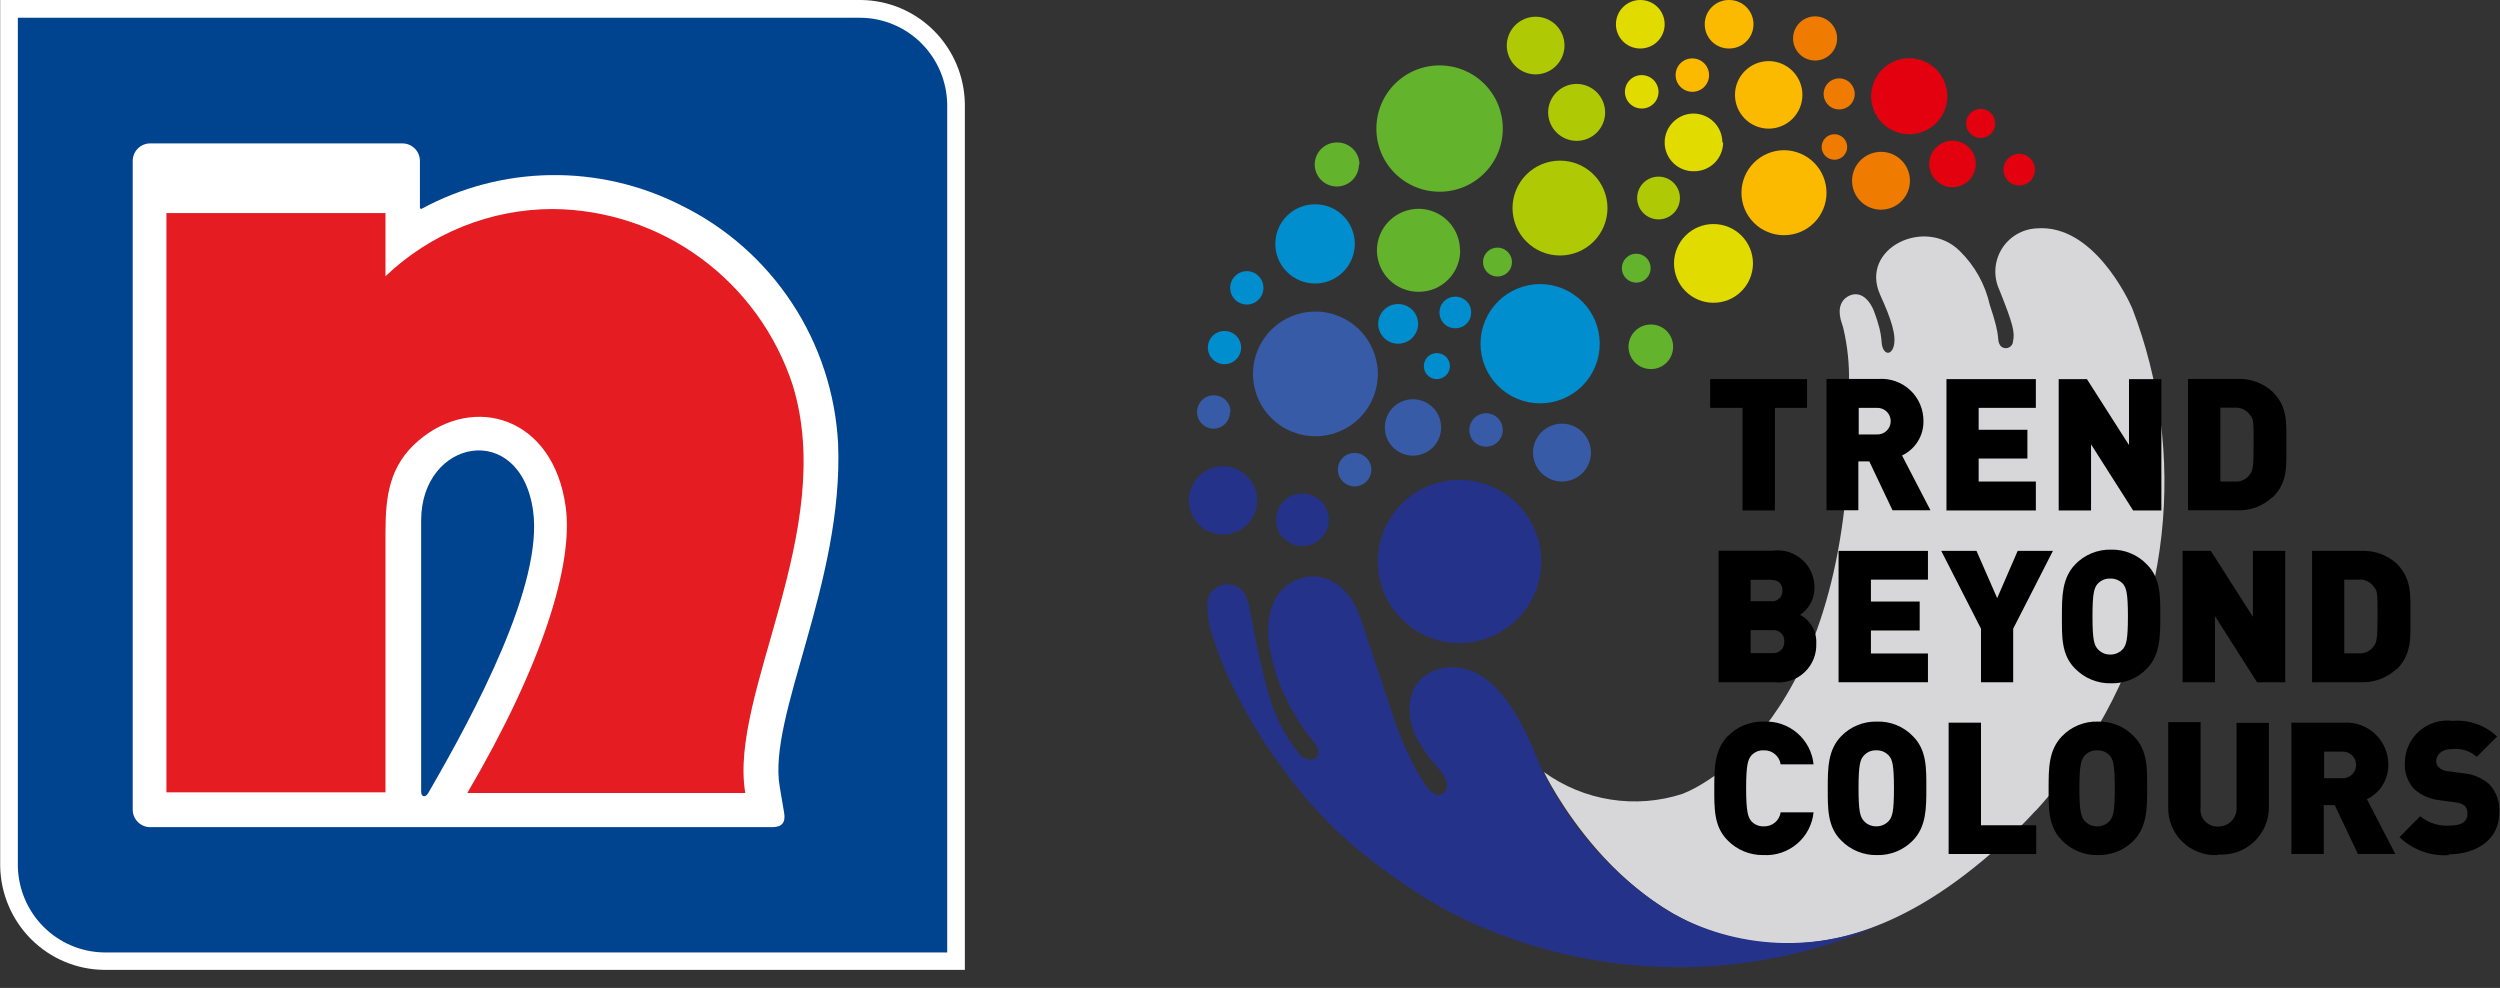 <svg xmlns="http://www.w3.org/2000/svg" width="124" height="49" viewBox="0 0 124 49" fill="none"><rect x="0" y="0" width="124" height="49" fill="#333333" stroke="none"/><g clip-path="url(#clip0_592_1263)"><path d="M42.706 0H0.009V42.956C0.031 44.319 0.581 45.619 1.541 46.581C2.501 47.542 3.796 48.089 5.151 48.105H47.857V5.149C47.834 3.786 47.285 2.486 46.324 1.524C45.364 0.562 44.069 0.016 42.715 0" fill="white"></path><path d="M42.698 0.881H0.885V42.964C0.907 44.096 1.365 45.175 2.163 45.972C2.961 46.77 4.035 47.225 5.159 47.241H46.981V5.158C46.959 4.026 46.501 2.947 45.703 2.15C44.905 1.352 43.831 0.897 42.706 0.881" fill="#00438E"></path><path d="M20.828 10.324V7.986C20.828 7.754 20.737 7.532 20.575 7.368C20.412 7.205 20.191 7.113 19.961 7.113H7.449C7.219 7.113 6.998 7.205 6.836 7.368C6.673 7.532 6.582 7.754 6.582 7.986V40.154C6.582 40.386 6.673 40.608 6.836 40.771C6.998 40.935 7.219 41.027 7.449 41.027H38.301C38.787 41.027 38.978 40.791 38.891 40.303L38.674 39.02C38.067 35.529 41.848 28.896 41.57 22.01C41.44 19.515 40.648 17.101 39.275 15.02C37.902 12.938 36 11.266 33.766 10.176C31.763 9.163 29.546 8.652 27.304 8.685C25.063 8.719 22.862 9.296 20.889 10.368L20.828 10.324ZM20.889 39.29V25.815C20.889 21.766 25.797 20.823 26.439 25.318C26.959 28.966 23.577 35.302 21.236 39.343C21.106 39.569 20.889 39.543 20.889 39.264" fill="white"></path><path d="M8.255 10.569H19.12V13.702C21.361 11.564 24.331 10.371 27.419 10.368C30.06 10.388 32.628 11.24 34.762 12.806C36.896 14.371 38.489 16.571 39.316 19.095C41.544 26.321 36.133 34.438 36.966 39.334H23.178C26.959 32.893 28.442 27.945 28.06 25.152C27.453 20.657 23.491 19.523 20.759 21.853C19.302 23.101 19.12 24.62 19.12 26.426V39.299H8.255V10.569Z" fill="#E51C21"></path></g><g clip-path="url(#clip1_592_1263)"><path d="M105.759 15.293C105.563 14.838 103.814 11.104 101.022 11.327C100.67 11.343 100.327 11.445 100.023 11.625C99.719 11.804 99.465 12.056 99.281 12.357C99.098 12.658 98.991 13 98.972 13.352C98.952 13.704 99.019 14.055 99.167 14.375C99.827 16.024 99.952 16.478 99.845 16.933C99.841 17.005 99.815 17.074 99.771 17.131C99.727 17.188 99.667 17.23 99.599 17.252C99.53 17.274 99.456 17.275 99.387 17.255C99.318 17.235 99.257 17.194 99.212 17.138C98.998 16.79 99.292 16.888 98.694 15.124C98.466 14.108 97.949 13.179 97.205 12.45C95.483 10.739 92.227 12.316 93.253 14.616C93.797 15.819 94.092 16.657 93.913 17.227C93.806 17.512 93.61 17.592 93.449 17.378C93.2 16.977 93.512 16.906 92.923 15.364C92.557 14.553 92.031 14.473 91.639 14.714C91.246 14.954 91.139 15.427 91.362 16.059C91.391 16.138 91.415 16.218 91.433 16.3C91.638 17.176 91.731 18.074 91.71 18.974C92.245 35.104 84.726 38.874 83.459 39.373C82.309 39.748 81.086 39.846 79.891 39.658C78.696 39.471 77.562 39.004 76.582 38.295C76.582 38.295 80.15 45.808 87.027 46.699C90.354 47.127 94.377 46.316 99.265 41.877C99.842 41.374 100.39 40.839 100.906 40.273C100.95 40.234 100.992 40.192 101.031 40.149C101.872 39.225 102.642 38.239 103.333 37.199C105.459 34.007 106.789 30.352 107.211 26.541C107.633 22.729 107.135 18.872 105.759 15.293Z" fill="#D7D7D9"></path><path d="M60.338 32.021L60.258 31.78L60.338 32.021Z" fill="#25328A"></path><path d="M71.908 45.237L72.095 45.335C75.433 47.008 79.105 47.908 82.838 47.97C86.572 48.031 90.272 47.253 93.663 45.692C91.943 46.478 90.06 46.846 88.17 46.764C86.279 46.682 84.436 46.152 82.79 45.219C80.118 43.529 77.959 41.14 76.546 38.313C76.029 37.243 74.602 32.662 71.596 33.126C69.704 33.518 69.669 35.363 70.222 36.512C70.535 37.122 70.935 37.683 71.408 38.179C71.694 38.482 71.917 38.999 71.649 39.311C71.105 39.747 70.65 38.865 70.374 38.419C69.938 37.643 69.565 36.832 69.258 35.995L67.475 30.648C67.475 30.648 66.886 28.59 65.066 28.59C65.066 28.59 62.64 28.59 62.925 31.816C63.079 32.913 63.423 33.974 63.942 34.953C64.302 35.644 64.739 36.293 65.245 36.887C65.245 36.887 65.637 37.439 65.164 37.662C65.033 37.689 64.897 37.68 64.771 37.634C64.645 37.588 64.534 37.509 64.451 37.404C63.666 36.425 63.112 35.283 62.827 34.062C62.185 31.78 62.078 30.087 61.739 29.445C61.627 29.268 61.462 29.13 61.268 29.05C61.074 28.971 60.86 28.954 60.656 29.002C60.451 29.05 60.267 29.161 60.129 29.319C59.99 29.476 59.905 29.673 59.884 29.882C59.878 30.617 60.024 31.345 60.312 32.021C60.374 32.19 60.428 32.368 60.499 32.555L60.624 32.876C60.695 33.063 60.785 33.268 60.874 33.482L60.972 33.696C61.742 35.34 62.687 36.897 63.791 38.339C64.194 38.901 64.629 39.44 65.093 39.952C65.931 40.888 66.618 41.503 66.618 41.503C67.878 42.625 69.233 43.636 70.668 44.524L70.891 44.658C71.221 44.854 71.56 45.041 71.89 45.219" fill="#25328A"></path><path d="M76.448 27.85C76.446 28.924 76.017 29.953 75.256 30.712C74.495 31.47 73.464 31.896 72.389 31.896C71.858 31.896 71.331 31.791 70.84 31.588C70.348 31.385 69.902 31.087 69.526 30.711C69.15 30.335 68.852 29.889 68.648 29.398C68.445 28.907 68.34 28.381 68.34 27.85C68.34 26.777 68.766 25.748 69.526 24.989C70.285 24.23 71.315 23.804 72.389 23.804C73.464 23.804 74.495 24.23 75.256 24.988C76.017 25.747 76.446 26.776 76.448 27.85Z" fill="#25328A"></path><path d="M68.34 18.546C68.34 19.366 68.014 20.153 67.433 20.733C66.853 21.312 66.066 21.638 65.245 21.638C64.424 21.638 63.636 21.312 63.056 20.733C62.475 20.153 62.149 19.366 62.149 18.546C62.149 17.726 62.475 16.939 63.056 16.359C63.636 15.779 64.424 15.453 65.245 15.453C66.065 15.456 66.851 15.782 67.431 16.362C68.011 16.941 68.338 17.726 68.34 18.546Z" fill="#385BA7"></path><path d="M65.905 25.782C65.905 26.128 65.768 26.458 65.523 26.702C65.279 26.946 64.948 27.084 64.603 27.084C64.431 27.085 64.26 27.052 64.101 26.987C63.942 26.922 63.798 26.826 63.676 26.706C63.554 26.585 63.457 26.441 63.391 26.282C63.325 26.124 63.291 25.954 63.291 25.782C63.291 25.611 63.325 25.441 63.391 25.282C63.457 25.124 63.554 24.98 63.676 24.859C63.798 24.738 63.942 24.643 64.101 24.578C64.26 24.513 64.431 24.48 64.603 24.481C64.948 24.481 65.279 24.618 65.523 24.862C65.768 25.106 65.905 25.437 65.905 25.782Z" fill="#25328A"></path><path d="M68.019 23.296C68.019 23.516 67.931 23.727 67.776 23.882C67.62 24.037 67.409 24.125 67.189 24.125C66.969 24.125 66.758 24.037 66.603 23.882C66.447 23.727 66.36 23.516 66.36 23.296C66.359 23.187 66.379 23.078 66.42 22.977C66.462 22.876 66.523 22.784 66.6 22.707C66.677 22.63 66.769 22.569 66.87 22.528C66.972 22.486 67.08 22.466 67.189 22.467C67.409 22.467 67.62 22.554 67.776 22.71C67.931 22.865 68.019 23.076 68.019 23.296Z" fill="#385BA7"></path><path d="M74.539 21.326C74.539 21.435 74.518 21.543 74.476 21.643C74.434 21.744 74.373 21.835 74.296 21.912C74.219 21.989 74.128 22.05 74.027 22.092C73.927 22.134 73.819 22.155 73.71 22.155C73.6 22.156 73.492 22.136 73.391 22.095C73.29 22.053 73.198 21.992 73.121 21.915C73.043 21.838 72.982 21.746 72.941 21.645C72.9 21.544 72.879 21.436 72.88 21.326C72.88 21.107 72.968 20.896 73.123 20.74C73.279 20.585 73.49 20.498 73.71 20.498C73.819 20.498 73.927 20.519 74.027 20.561C74.128 20.602 74.219 20.663 74.296 20.74C74.373 20.817 74.434 20.909 74.476 21.009C74.518 21.11 74.539 21.218 74.539 21.326Z" fill="#385BA7"></path><path d="M61.008 20.435C61.008 20.655 60.92 20.866 60.765 21.021C60.609 21.177 60.398 21.264 60.178 21.264C59.963 21.257 59.759 21.167 59.609 21.012C59.459 20.857 59.375 20.651 59.376 20.435C59.376 20.215 59.463 20.005 59.618 19.849C59.774 19.694 59.985 19.607 60.205 19.607C60.314 19.605 60.423 19.626 60.524 19.667C60.625 19.708 60.717 19.769 60.794 19.847C60.871 19.924 60.933 20.016 60.974 20.117C61.015 20.218 61.036 20.326 61.035 20.435" fill="#385BA7"></path><path d="M62.667 14.277C62.667 14.386 62.645 14.494 62.604 14.594C62.562 14.695 62.501 14.786 62.424 14.863C62.347 14.94 62.255 15.001 62.155 15.043C62.054 15.084 61.946 15.106 61.837 15.106C61.619 15.104 61.41 15.015 61.256 14.86C61.103 14.705 61.017 14.495 61.017 14.277C61.017 14.059 61.103 13.849 61.256 13.694C61.41 13.539 61.619 13.451 61.837 13.448C61.946 13.448 62.054 13.47 62.155 13.511C62.255 13.553 62.347 13.614 62.424 13.691C62.501 13.768 62.562 13.859 62.604 13.96C62.645 14.06 62.667 14.168 62.667 14.277Z" fill="#008ECF"></path><path d="M71.48 21.202C71.48 21.573 71.332 21.929 71.07 22.191C70.807 22.453 70.451 22.601 70.079 22.601C69.709 22.599 69.356 22.45 69.095 22.188C68.834 21.926 68.688 21.571 68.688 21.202C68.687 21.018 68.722 20.837 68.791 20.667C68.861 20.497 68.963 20.343 69.092 20.213C69.222 20.083 69.375 19.98 69.545 19.909C69.714 19.839 69.896 19.802 70.079 19.802C70.451 19.802 70.807 19.95 71.07 20.212C71.332 20.475 71.48 20.831 71.48 21.202Z" fill="#385BA7"></path><path d="M86.974 1.203C86.974 1.362 86.942 1.519 86.881 1.666C86.82 1.812 86.73 1.945 86.618 2.057C86.505 2.169 86.371 2.257 86.224 2.317C86.077 2.377 85.919 2.407 85.76 2.406C85.602 2.407 85.445 2.377 85.298 2.317C85.151 2.257 85.018 2.168 84.906 2.057C84.794 1.945 84.706 1.811 84.645 1.665C84.585 1.518 84.555 1.361 84.556 1.203C84.555 1.045 84.585 0.888 84.645 0.741C84.706 0.595 84.794 0.462 84.906 0.35C85.018 0.238 85.151 0.149 85.298 0.089C85.445 0.029 85.602 -0.001 85.76 3.35219e-05C85.919 -0.001 86.077 0.029 86.224 0.089C86.371 0.149 86.505 0.237 86.618 0.349C86.73 0.461 86.82 0.594 86.881 0.741C86.942 0.887 86.974 1.044 86.974 1.203Z" fill="#FBBA00"></path><path d="M82.567 1.203C82.567 1.522 82.44 1.828 82.215 2.054C81.989 2.28 81.682 2.406 81.363 2.406C81.204 2.407 81.047 2.377 80.899 2.317C80.752 2.257 80.618 2.169 80.506 2.057C80.393 1.945 80.303 1.812 80.242 1.666C80.181 1.519 80.15 1.362 80.15 1.203C80.15 1.044 80.181 0.887 80.242 0.741C80.303 0.594 80.393 0.461 80.506 0.349C80.618 0.237 80.752 0.149 80.899 0.089C81.047 0.029 81.204 -0.001 81.363 3.30052e-05C81.682 3.30052e-05 81.989 0.127 82.215 0.352C82.44 0.578 82.567 0.884 82.567 1.203Z" fill="#E2DB00"></path><path d="M70.338 16.068C70.335 16.329 70.23 16.578 70.045 16.762C69.859 16.946 69.609 17.049 69.348 17.049C69.087 17.049 68.836 16.946 68.651 16.762C68.465 16.578 68.36 16.329 68.358 16.068C68.358 15.806 68.462 15.554 68.648 15.369C68.833 15.183 69.085 15.079 69.348 15.079C69.61 15.079 69.862 15.183 70.048 15.369C70.234 15.554 70.338 15.806 70.338 16.068Z" fill="#008ECF"></path><path d="M62.355 24.82C62.355 25.269 62.176 25.7 61.858 26.017C61.54 26.335 61.109 26.513 60.66 26.513C60.21 26.513 59.779 26.335 59.462 26.017C59.144 25.7 58.965 25.269 58.965 24.82C58.965 24.371 59.144 23.94 59.462 23.623C59.779 23.305 60.21 23.127 60.66 23.127C61.109 23.127 61.54 23.305 61.858 23.623C62.176 23.94 62.355 24.371 62.355 24.82Z" fill="#25328A"></path><path d="M79.347 17.049C79.347 17.833 79.035 18.586 78.48 19.141C77.924 19.696 77.171 20.007 76.386 20.007C75.602 20.005 74.851 19.692 74.297 19.138C73.744 18.583 73.433 17.832 73.433 17.049C73.433 16.265 73.744 15.514 74.297 14.96C74.851 14.405 75.602 14.092 76.386 14.09C77.171 14.09 77.924 14.402 78.48 14.957C79.035 15.511 79.347 16.264 79.347 17.049Z" fill="#008ECF"></path><path d="M78.91 22.449C78.91 22.83 78.759 23.195 78.489 23.464C78.22 23.733 77.855 23.884 77.474 23.884C77.093 23.884 76.728 23.733 76.459 23.464C76.189 23.195 76.038 22.83 76.038 22.449C76.038 22.069 76.189 21.704 76.459 21.435C76.728 21.166 77.093 21.014 77.474 21.014C77.855 21.014 78.22 21.166 78.489 21.435C78.759 21.704 78.91 22.069 78.91 22.449Z" fill="#385BA7"></path><path d="M82.986 17.2C82.987 17.346 82.96 17.49 82.904 17.624C82.849 17.759 82.768 17.881 82.665 17.984C82.562 18.087 82.44 18.168 82.305 18.224C82.17 18.279 82.026 18.306 81.88 18.305C81.587 18.305 81.306 18.189 81.098 17.982C80.891 17.774 80.774 17.493 80.774 17.2C80.774 17.055 80.803 16.911 80.858 16.777C80.914 16.643 80.995 16.521 81.098 16.419C81.201 16.316 81.323 16.235 81.457 16.179C81.591 16.124 81.735 16.095 81.88 16.095C82.026 16.094 82.17 16.122 82.305 16.177C82.44 16.232 82.562 16.313 82.665 16.416C82.768 16.519 82.849 16.641 82.904 16.776C82.96 16.91 82.987 17.055 82.986 17.2Z" fill="#64B32C"></path><path d="M81.871 13.306C81.871 13.495 81.796 13.676 81.662 13.81C81.528 13.943 81.347 14.019 81.158 14.019C80.969 14.019 80.787 13.943 80.653 13.81C80.519 13.676 80.444 13.495 80.444 13.306C80.443 13.211 80.46 13.118 80.496 13.03C80.531 12.943 80.584 12.863 80.65 12.796C80.716 12.729 80.795 12.675 80.883 12.639C80.97 12.602 81.063 12.584 81.158 12.584C81.252 12.584 81.346 12.602 81.433 12.639C81.52 12.675 81.599 12.729 81.665 12.796C81.732 12.863 81.784 12.943 81.82 13.03C81.855 13.118 81.873 13.211 81.871 13.306Z" fill="#64B32C"></path><path d="M74.994 13.003C74.994 13.097 74.975 13.191 74.939 13.277C74.903 13.365 74.849 13.444 74.782 13.51C74.715 13.576 74.635 13.629 74.547 13.664C74.46 13.699 74.366 13.717 74.272 13.716C74.082 13.716 73.901 13.64 73.767 13.507C73.633 13.373 73.558 13.192 73.558 13.003C73.557 12.908 73.574 12.815 73.61 12.727C73.645 12.639 73.697 12.56 73.764 12.493C73.83 12.426 73.909 12.372 73.996 12.336C74.084 12.3 74.177 12.281 74.272 12.281C74.463 12.281 74.647 12.357 74.782 12.492C74.918 12.628 74.994 12.811 74.994 13.003Z" fill="#64B32C"></path><path d="M72.969 15.498C72.971 15.601 72.951 15.704 72.912 15.8C72.873 15.895 72.815 15.982 72.742 16.055C72.669 16.128 72.582 16.186 72.486 16.225C72.39 16.264 72.288 16.283 72.184 16.282C72.081 16.283 71.978 16.264 71.883 16.225C71.787 16.186 71.7 16.128 71.627 16.055C71.554 15.982 71.496 15.895 71.457 15.8C71.418 15.704 71.398 15.601 71.4 15.498C71.398 15.395 71.418 15.292 71.457 15.196C71.496 15.101 71.554 15.014 71.627 14.941C71.7 14.868 71.787 14.81 71.883 14.771C71.978 14.732 72.081 14.713 72.184 14.714C72.288 14.713 72.39 14.732 72.486 14.771C72.582 14.81 72.669 14.868 72.742 14.941C72.815 15.014 72.873 15.101 72.912 15.196C72.951 15.292 72.971 15.395 72.969 15.498Z" fill="#008ECF"></path><path d="M71.917 18.163C71.914 18.334 71.845 18.497 71.723 18.617C71.601 18.737 71.437 18.804 71.266 18.804C71.095 18.804 70.932 18.737 70.811 18.616C70.691 18.496 70.623 18.333 70.623 18.163C70.622 18.078 70.638 17.993 70.67 17.914C70.701 17.835 70.749 17.764 70.808 17.703C70.868 17.642 70.939 17.595 71.018 17.562C71.096 17.529 71.18 17.512 71.266 17.512C71.438 17.512 71.604 17.581 71.726 17.703C71.848 17.825 71.917 17.99 71.917 18.163Z" fill="#008ECF"></path><path d="M83.325 9.821C83.325 10.102 83.213 10.372 83.014 10.571C82.815 10.77 82.545 10.882 82.264 10.882C81.982 10.882 81.712 10.77 81.513 10.571C81.314 10.372 81.202 10.102 81.202 9.821C81.202 9.54 81.314 9.27 81.513 9.071C81.712 8.872 81.982 8.761 82.264 8.761C82.545 8.761 82.815 8.872 83.014 9.071C83.213 9.27 83.325 9.54 83.325 9.821Z" fill="#AFCA05"></path><path d="M61.561 17.245C61.559 17.463 61.47 17.671 61.315 17.825C61.16 17.978 60.95 18.064 60.731 18.064C60.514 18.064 60.305 17.978 60.151 17.824C59.997 17.671 59.911 17.462 59.911 17.245C59.91 17.136 59.93 17.029 59.971 16.928C60.011 16.828 60.072 16.736 60.148 16.659C60.224 16.582 60.315 16.521 60.415 16.479C60.515 16.437 60.623 16.416 60.731 16.416C60.951 16.416 61.162 16.503 61.318 16.659C61.474 16.814 61.561 17.025 61.561 17.245Z" fill="#008ECF"></path><path d="M79.731 10.32C79.731 10.944 79.483 11.543 79.041 11.984C78.599 12.425 78 12.673 77.376 12.673C76.751 12.673 76.152 12.425 75.711 11.984C75.269 11.543 75.021 10.944 75.021 10.32C75.021 9.696 75.269 9.098 75.711 8.656C76.152 8.215 76.751 7.967 77.376 7.967C78 7.967 78.599 8.215 79.041 8.656C79.483 9.098 79.731 9.696 79.731 10.32Z" fill="#AFCA05"></path><path d="M72.425 12.414C72.427 12.685 72.374 12.953 72.271 13.204C72.168 13.454 72.016 13.681 71.824 13.873C71.633 14.064 71.405 14.216 71.155 14.319C70.904 14.422 70.636 14.474 70.365 14.473C70.094 14.474 69.825 14.422 69.574 14.319C69.323 14.216 69.094 14.065 68.902 13.873C68.71 13.682 68.557 13.455 68.453 13.204C68.349 12.954 68.295 12.685 68.295 12.414C68.298 11.869 68.516 11.347 68.901 10.961C69.287 10.576 69.81 10.358 70.356 10.356C70.902 10.356 71.427 10.573 71.813 10.959C72.199 11.345 72.416 11.868 72.416 12.414" fill="#64B32C"></path><path d="M74.539 6.372C74.54 6.784 74.46 7.191 74.303 7.572C74.147 7.952 73.916 8.298 73.625 8.59C73.335 8.881 72.989 9.112 72.609 9.27C72.228 9.428 71.82 9.509 71.408 9.509C70.996 9.51 70.587 9.43 70.205 9.273C69.824 9.115 69.477 8.884 69.186 8.593C68.894 8.301 68.662 7.955 68.505 7.574C68.348 7.193 68.267 6.784 68.269 6.372C68.269 5.96 68.35 5.553 68.508 5.173C68.666 4.793 68.897 4.448 69.189 4.157C69.48 3.866 69.827 3.636 70.207 3.479C70.588 3.323 70.996 3.243 71.408 3.244C72.239 3.244 73.035 3.574 73.622 4.16C74.209 4.747 74.539 5.542 74.539 6.372Z" fill="#64B32C"></path><path d="M79.615 5.579C79.615 5.764 79.578 5.947 79.507 6.118C79.437 6.289 79.333 6.444 79.202 6.575C79.071 6.705 78.916 6.809 78.745 6.88C78.574 6.951 78.39 6.987 78.205 6.987C77.831 6.987 77.471 6.839 77.206 6.575C76.94 6.311 76.79 5.953 76.787 5.579C76.787 5.203 76.936 4.843 77.203 4.577C77.469 4.311 77.829 4.162 78.205 4.162C78.58 4.164 78.938 4.315 79.203 4.58C79.466 4.846 79.615 5.205 79.615 5.579Z" fill="#AFCA05"></path><path d="M77.599 2.255C77.599 2.634 77.449 2.997 77.181 3.266C76.914 3.535 76.551 3.687 76.171 3.69C75.983 3.69 75.796 3.652 75.622 3.58C75.448 3.508 75.289 3.403 75.156 3.269C75.023 3.136 74.917 2.978 74.845 2.804C74.772 2.63 74.735 2.443 74.735 2.255C74.738 1.876 74.89 1.513 75.159 1.246C75.428 0.979 75.792 0.829 76.171 0.829C76.55 0.829 76.913 0.979 77.181 1.246C77.448 1.514 77.599 1.877 77.599 2.255Z" fill="#AFCA05"></path><path d="M85.466 7.067C85.466 7.445 85.316 7.808 85.048 8.075C84.78 8.343 84.417 8.493 84.039 8.493C83.848 8.499 83.657 8.467 83.479 8.398C83.301 8.329 83.138 8.225 83.001 8.091C82.864 7.958 82.754 7.799 82.68 7.623C82.605 7.447 82.567 7.258 82.567 7.067C82.567 6.687 82.718 6.322 82.988 6.053C83.257 5.783 83.622 5.632 84.003 5.632C84.383 5.635 84.746 5.787 85.013 6.056C85.28 6.325 85.43 6.688 85.43 7.067" fill="#E2DB00"></path><path d="M90.595 9.563C90.595 10.12 90.373 10.655 89.978 11.05C89.584 11.444 89.048 11.666 88.49 11.666C88.213 11.667 87.938 11.614 87.682 11.508C87.425 11.403 87.192 11.248 86.996 11.053C86.799 10.857 86.643 10.625 86.537 10.37C86.431 10.114 86.376 9.84 86.376 9.563C86.376 9.285 86.431 9.011 86.537 8.754C86.643 8.498 86.799 8.265 86.995 8.069C87.192 7.873 87.424 7.717 87.681 7.611C87.938 7.505 88.212 7.45 88.49 7.45C89.049 7.453 89.585 7.676 89.979 8.072C90.374 8.468 90.595 9.004 90.595 9.563Z" fill="#FBBA00"></path><path d="M94.734 8.966C94.734 9.346 94.582 9.711 94.313 9.98C94.044 10.249 93.679 10.4 93.298 10.4C92.917 10.4 92.552 10.249 92.282 9.98C92.013 9.711 91.862 9.346 91.862 8.966C91.862 8.585 92.013 8.22 92.282 7.951C92.552 7.682 92.917 7.531 93.298 7.531C93.679 7.531 94.044 7.682 94.313 7.951C94.582 8.22 94.734 8.585 94.734 8.966Z" fill="#EF7C00"></path><path d="M98.962 6.122C98.962 6.314 98.886 6.498 98.75 6.633C98.615 6.768 98.431 6.844 98.239 6.844C98.048 6.844 97.864 6.768 97.728 6.633C97.593 6.498 97.517 6.314 97.517 6.122C97.517 5.931 97.593 5.747 97.728 5.612C97.864 5.477 98.048 5.401 98.239 5.401C98.431 5.401 98.615 5.477 98.75 5.612C98.886 5.747 98.962 5.931 98.962 6.122Z" fill="#E3000F"></path><path d="M100.933 8.413C100.934 8.515 100.915 8.617 100.877 8.712C100.838 8.807 100.781 8.894 100.709 8.967C100.637 9.04 100.551 9.098 100.456 9.137C100.361 9.177 100.26 9.197 100.157 9.197C100.054 9.198 99.951 9.179 99.855 9.14C99.76 9.101 99.672 9.043 99.599 8.97C99.526 8.897 99.469 8.81 99.429 8.714C99.39 8.619 99.371 8.516 99.372 8.413C99.372 8.205 99.455 8.005 99.602 7.858C99.749 7.711 99.949 7.629 100.157 7.629C100.364 7.631 100.561 7.715 100.706 7.862C100.852 8.008 100.933 8.206 100.933 8.413Z" fill="#E3000F"></path><path d="M97.999 8.128C97.999 8.433 97.878 8.727 97.662 8.944C97.447 9.161 97.154 9.284 96.848 9.286C96.54 9.286 96.245 9.164 96.028 8.947C95.81 8.73 95.688 8.435 95.688 8.128C95.691 7.822 95.814 7.53 96.031 7.314C96.248 7.099 96.542 6.978 96.848 6.978C97.153 6.978 97.446 7.099 97.662 7.315C97.877 7.53 97.999 7.823 97.999 8.128Z" fill="#E3000F"></path><path d="M96.589 4.777C96.587 5.276 96.386 5.755 96.032 6.107C95.678 6.459 95.198 6.657 94.698 6.657C94.198 6.657 93.719 6.459 93.364 6.107C93.01 5.755 92.809 5.276 92.807 4.777C92.807 4.529 92.856 4.283 92.951 4.054C93.046 3.825 93.185 3.616 93.361 3.441C93.537 3.265 93.745 3.126 93.975 3.031C94.204 2.936 94.45 2.887 94.698 2.887C95.2 2.887 95.681 3.087 96.035 3.441C96.39 3.795 96.589 4.276 96.589 4.777Z" fill="#E3000F"></path><path d="M89.4 4.705C89.4 5.15 89.223 5.576 88.909 5.89C88.594 6.204 88.168 6.381 87.723 6.381C87.28 6.379 86.856 6.201 86.543 5.887C86.23 5.573 86.055 5.148 86.055 4.705C86.055 4.263 86.23 3.838 86.543 3.524C86.856 3.21 87.28 3.032 87.723 3.03C88.168 3.03 88.594 3.207 88.909 3.521C89.223 3.835 89.4 4.261 89.4 4.705Z" fill="#FBBA00"></path><path d="M82.264 4.554C82.264 4.664 82.242 4.772 82.2 4.873C82.157 4.975 82.096 5.066 82.018 5.143C81.94 5.22 81.847 5.281 81.745 5.322C81.644 5.364 81.535 5.384 81.425 5.383C81.205 5.383 80.994 5.296 80.839 5.14C80.683 4.985 80.596 4.774 80.596 4.554C80.596 4.334 80.683 4.124 80.839 3.968C80.994 3.813 81.205 3.725 81.425 3.725C81.646 3.725 81.858 3.812 82.015 3.968C82.172 4.123 82.261 4.334 82.264 4.554Z" fill="#E2DB00"></path><path d="M84.77 3.725C84.77 3.945 84.683 4.156 84.528 4.311C84.372 4.467 84.161 4.554 83.941 4.554C83.721 4.554 83.51 4.467 83.354 4.311C83.199 4.156 83.111 3.945 83.111 3.725C83.11 3.616 83.131 3.508 83.172 3.407C83.213 3.306 83.274 3.214 83.352 3.137C83.429 3.059 83.521 2.998 83.622 2.957C83.723 2.916 83.832 2.895 83.941 2.897C84.161 2.897 84.372 2.984 84.528 3.139C84.683 3.295 84.77 3.506 84.77 3.725Z" fill="#FBBA00"></path><path d="M91.121 1.907C91.121 2.196 91.007 2.474 90.803 2.679C90.599 2.885 90.323 3.001 90.033 3.003C89.742 3.003 89.463 2.888 89.257 2.682C89.052 2.477 88.936 2.198 88.936 1.907C88.936 1.616 89.052 1.338 89.257 1.132C89.463 0.927 89.742 0.811 90.033 0.811C90.323 0.813 90.599 0.93 90.803 1.135C91.007 1.341 91.121 1.618 91.121 1.907Z" fill="#EF7C00"></path><path d="M91.996 4.661C91.996 4.864 91.915 5.059 91.771 5.203C91.627 5.347 91.432 5.428 91.228 5.428C91.127 5.429 91.026 5.41 90.932 5.372C90.838 5.334 90.752 5.278 90.68 5.206C90.608 5.135 90.551 5.05 90.512 4.956C90.472 4.863 90.452 4.762 90.452 4.661C90.452 4.455 90.534 4.258 90.68 4.113C90.825 3.967 91.023 3.886 91.228 3.886C91.433 3.888 91.628 3.971 91.771 4.116C91.915 4.261 91.996 4.457 91.996 4.661Z" fill="#EF7C00"></path><path d="M91.621 7.29C91.621 7.458 91.554 7.619 91.435 7.737C91.317 7.856 91.156 7.923 90.988 7.923C90.82 7.923 90.659 7.856 90.54 7.737C90.421 7.619 90.354 7.458 90.354 7.29C90.354 7.122 90.421 6.961 90.54 6.843C90.659 6.724 90.82 6.657 90.988 6.657C91.156 6.657 91.317 6.724 91.435 6.843C91.554 6.961 91.621 7.122 91.621 7.29Z" fill="#EF7C00"></path><path d="M67.198 12.102C67.196 12.623 66.987 13.122 66.618 13.489C66.248 13.857 65.748 14.063 65.227 14.063C64.706 14.063 64.206 13.857 63.836 13.489C63.467 13.122 63.258 12.623 63.256 12.102C63.255 11.843 63.305 11.587 63.403 11.347C63.502 11.108 63.647 10.89 63.83 10.707C64.014 10.524 64.231 10.379 64.471 10.28C64.711 10.182 64.968 10.132 65.227 10.133C65.486 10.132 65.743 10.182 65.983 10.28C66.222 10.379 66.44 10.524 66.624 10.707C66.807 10.89 66.952 11.108 67.051 11.347C67.149 11.587 67.199 11.843 67.198 12.102Z" fill="#008ECF"></path><path d="M67.403 8.154C67.403 8.298 67.375 8.441 67.32 8.574C67.265 8.707 67.184 8.828 67.082 8.93C66.98 9.031 66.859 9.112 66.726 9.167C66.593 9.222 66.45 9.251 66.306 9.251C66.162 9.251 66.019 9.222 65.886 9.167C65.753 9.112 65.632 9.031 65.53 8.93C65.428 8.828 65.348 8.707 65.293 8.574C65.237 8.441 65.209 8.298 65.209 8.154C65.21 8.009 65.24 7.865 65.298 7.731C65.355 7.598 65.438 7.477 65.543 7.376C65.647 7.274 65.771 7.195 65.907 7.142C66.043 7.089 66.187 7.064 66.333 7.067C66.624 7.067 66.903 7.183 67.109 7.388C67.314 7.594 67.43 7.873 67.43 8.163" fill="#64B32C"></path><path d="M86.947 13.065C86.947 13.322 86.896 13.577 86.797 13.814C86.699 14.051 86.554 14.267 86.371 14.448C86.189 14.63 85.973 14.773 85.735 14.871C85.497 14.968 85.242 15.018 84.984 15.017C84.466 15.017 83.969 14.811 83.603 14.445C83.237 14.079 83.031 13.583 83.031 13.065C83.031 12.547 83.237 12.051 83.603 11.685C83.969 11.319 84.466 11.113 84.984 11.113C85.242 11.112 85.497 11.162 85.735 11.259C85.973 11.357 86.189 11.5 86.371 11.682C86.554 11.863 86.699 12.079 86.797 12.316C86.896 12.553 86.947 12.808 86.947 13.065Z" fill="#E2DB00"></path><path d="M88.035 20.23V25.319H86.43V20.23H84.824V18.804H89.632V20.23H88.035Z" fill="black"></path><path d="M93.084 20.23H92.192V21.549H93.084C93.173 21.554 93.263 21.541 93.347 21.51C93.431 21.479 93.508 21.431 93.574 21.369C93.639 21.307 93.691 21.233 93.726 21.151C93.761 21.068 93.779 20.979 93.779 20.89C93.779 20.8 93.761 20.711 93.726 20.629C93.691 20.546 93.639 20.472 93.574 20.41C93.508 20.349 93.431 20.301 93.347 20.27C93.263 20.239 93.173 20.225 93.084 20.23ZM93.869 25.31L92.718 22.886H92.174V25.31H90.595V18.795H93.182C93.468 18.776 93.755 18.816 94.025 18.912C94.295 19.009 94.542 19.16 94.751 19.357C94.96 19.554 95.125 19.791 95.237 20.055C95.35 20.319 95.406 20.603 95.403 20.89C95.408 21.245 95.311 21.595 95.122 21.897C94.934 22.198 94.663 22.44 94.341 22.592L95.751 25.31H93.869Z" fill="black"></path><path d="M96.545 25.319V18.804H100.978V20.23H98.141V21.317H100.559V22.743H98.141V23.884H100.978V25.319H96.545Z" fill="black"></path><path d="M105.803 25.319L103.716 22.039V25.319H102.111V18.804H103.511L105.598 22.075V18.804H107.204V25.319H105.803Z" fill="black"></path><path d="M111.601 20.587C111.518 20.463 111.402 20.364 111.267 20.3C111.133 20.235 110.983 20.208 110.834 20.221H110.13V23.884H110.834C110.983 23.899 111.134 23.873 111.269 23.808C111.404 23.744 111.519 23.644 111.601 23.519C111.735 23.34 111.78 23.162 111.78 22.057C111.78 20.952 111.78 20.774 111.601 20.587ZM112.698 24.668C112.46 24.891 112.179 25.062 111.873 25.173C111.566 25.283 111.24 25.33 110.914 25.31H108.524V18.795H110.941C111.266 18.778 111.592 18.825 111.898 18.936C112.205 19.046 112.486 19.216 112.725 19.437C113.492 20.195 113.403 21.032 113.403 22.057C113.403 23.082 113.492 23.911 112.725 24.668" fill="black"></path><path d="M87.919 31.254H86.831V32.395H87.919C87.996 32.402 88.074 32.392 88.147 32.365C88.219 32.339 88.285 32.297 88.341 32.243C88.396 32.189 88.438 32.124 88.466 32.051C88.493 31.979 88.504 31.902 88.499 31.825C88.506 31.747 88.496 31.669 88.469 31.596C88.442 31.523 88.4 31.457 88.344 31.402C88.289 31.348 88.222 31.306 88.148 31.281C88.075 31.255 87.996 31.246 87.919 31.254ZM87.83 28.759H86.831V29.82H87.83C87.905 29.83 87.981 29.824 88.053 29.802C88.125 29.779 88.192 29.741 88.247 29.69C88.303 29.639 88.346 29.576 88.374 29.506C88.402 29.436 88.415 29.36 88.41 29.285C88.41 29.026 88.276 28.759 87.83 28.759ZM88.071 33.839H85.243V27.315H87.919C88.185 27.278 88.455 27.3 88.711 27.38C88.967 27.459 89.203 27.593 89.401 27.773C89.6 27.954 89.756 28.175 89.859 28.423C89.962 28.67 90.009 28.937 89.998 29.205C89.992 29.461 89.924 29.713 89.799 29.938C89.675 30.163 89.498 30.355 89.284 30.497C89.539 30.632 89.75 30.837 89.892 31.088C90.034 31.339 90.102 31.626 90.087 31.914C90.098 32.179 90.052 32.443 89.953 32.689C89.853 32.935 89.702 33.157 89.509 33.34C89.316 33.522 89.087 33.661 88.835 33.747C88.584 33.833 88.317 33.865 88.053 33.839" fill="black"></path><path d="M91.193 33.839V27.324H95.626V28.75H92.798V29.837H95.216V31.272H92.798V32.413H95.626V33.839H91.193Z" fill="black"></path><path d="M99.854 31.183V33.839H98.257V31.183L96.286 27.324H98.034L99.06 29.668L100.077 27.324H101.825L99.854 31.183Z" fill="black"></path><path d="M105.313 28.973C105.233 28.882 105.134 28.811 105.023 28.763C104.912 28.715 104.791 28.692 104.671 28.697C104.55 28.692 104.429 28.714 104.318 28.762C104.207 28.81 104.108 28.882 104.028 28.973C103.877 29.169 103.787 29.392 103.787 30.577C103.787 31.762 103.877 31.976 104.028 32.172C104.106 32.267 104.204 32.342 104.316 32.393C104.427 32.444 104.548 32.469 104.671 32.466C104.793 32.468 104.914 32.442 105.025 32.391C105.136 32.34 105.234 32.266 105.313 32.172C105.455 31.976 105.545 31.771 105.545 30.577C105.545 29.383 105.455 29.169 105.313 28.973ZM106.49 33.161C106.26 33.4 105.982 33.588 105.675 33.714C105.368 33.84 105.038 33.9 104.706 33.892C104.375 33.899 104.045 33.838 103.738 33.712C103.431 33.587 103.153 33.399 102.922 33.161C102.235 32.475 102.271 31.557 102.271 30.577C102.271 29.597 102.271 28.688 102.922 28.002C103.152 27.761 103.429 27.571 103.736 27.444C104.043 27.316 104.374 27.254 104.706 27.262C105.039 27.253 105.37 27.315 105.677 27.442C105.984 27.57 106.261 27.76 106.49 28.002C107.177 28.688 107.15 29.597 107.15 30.577C107.15 31.557 107.15 32.475 106.49 33.161Z" fill="black"></path><path d="M111.949 33.839L109.862 30.559V33.839H108.256V27.324H109.657L111.744 30.595V27.324H113.35V33.839H111.949Z" fill="black"></path><path d="M117.747 29.115C117.665 28.99 117.55 28.89 117.415 28.826C117.279 28.761 117.129 28.735 116.98 28.75H116.275V32.404H116.98C117.129 32.419 117.279 32.393 117.415 32.328C117.55 32.264 117.665 32.164 117.747 32.038C117.881 31.86 117.926 31.682 117.926 30.577C117.926 29.472 117.926 29.294 117.747 29.115ZM118.853 33.197C118.613 33.416 118.331 33.586 118.025 33.696C117.719 33.806 117.394 33.854 117.069 33.839H114.679V27.324H117.096C117.42 27.307 117.745 27.354 118.051 27.462C118.357 27.571 118.639 27.739 118.88 27.957C119.638 28.723 119.558 29.552 119.558 30.577C119.558 31.602 119.638 32.431 118.88 33.197" fill="black"></path><path d="M87.473 42.412C87.141 42.418 86.812 42.356 86.505 42.231C86.199 42.105 85.921 41.918 85.689 41.681C85.002 40.995 85.029 40.077 85.029 39.097C85.029 38.117 85.029 37.208 85.689 36.521C85.92 36.283 86.197 36.095 86.504 35.969C86.811 35.843 87.141 35.782 87.473 35.791C88.08 35.758 88.676 35.96 89.138 36.355C89.6 36.75 89.892 37.307 89.953 37.912H88.32C88.292 37.712 88.19 37.531 88.035 37.403C87.88 37.274 87.683 37.208 87.482 37.217C87.362 37.211 87.243 37.232 87.133 37.28C87.023 37.328 86.926 37.401 86.849 37.493C86.706 37.68 86.608 37.912 86.608 39.097C86.608 40.282 86.706 40.514 86.849 40.71C86.926 40.802 87.023 40.874 87.133 40.922C87.243 40.97 87.362 40.992 87.482 40.986C87.683 40.995 87.88 40.929 88.035 40.8C88.19 40.672 88.292 40.49 88.32 40.291H89.953C89.892 40.895 89.6 41.453 89.138 41.848C88.676 42.243 88.08 42.445 87.473 42.412Z" fill="black"></path><path d="M93.708 37.502C93.63 37.408 93.531 37.334 93.42 37.284C93.309 37.235 93.188 37.212 93.066 37.217C92.944 37.211 92.822 37.234 92.711 37.283C92.599 37.333 92.501 37.408 92.424 37.502C92.272 37.689 92.183 37.912 92.183 39.097C92.183 40.282 92.272 40.496 92.424 40.692C92.501 40.786 92.6 40.862 92.711 40.913C92.822 40.964 92.943 40.989 93.066 40.986C93.188 40.988 93.309 40.962 93.42 40.911C93.531 40.86 93.629 40.785 93.708 40.692C93.851 40.496 93.94 40.291 93.94 39.097C93.94 37.903 93.851 37.689 93.708 37.502ZM94.885 41.681C94.655 41.92 94.377 42.108 94.07 42.234C93.763 42.36 93.433 42.42 93.101 42.412C92.77 42.419 92.44 42.358 92.133 42.232C91.826 42.107 91.549 41.919 91.317 41.681C90.631 40.995 90.657 40.077 90.657 39.097C90.657 38.117 90.657 37.208 91.317 36.521C91.547 36.282 91.825 36.093 92.132 35.968C92.439 35.842 92.769 35.782 93.101 35.791C93.433 35.78 93.764 35.84 94.071 35.966C94.379 36.092 94.656 36.281 94.885 36.521C95.572 37.208 95.546 38.117 95.546 39.097C95.546 40.077 95.546 40.995 94.885 41.681Z" fill="black"></path><path d="M96.652 42.359V35.844H98.257V40.933H100.996V42.359H96.652Z" fill="black"></path><path d="M104.662 37.502C104.584 37.408 104.486 37.333 104.374 37.283C104.263 37.234 104.141 37.211 104.02 37.217C103.898 37.211 103.776 37.234 103.665 37.283C103.553 37.333 103.455 37.408 103.377 37.502C103.235 37.689 103.137 37.912 103.137 39.097C103.137 40.282 103.235 40.496 103.377 40.692C103.455 40.786 103.554 40.862 103.665 40.913C103.776 40.964 103.897 40.989 104.02 40.986C104.142 40.989 104.263 40.964 104.374 40.913C104.486 40.862 104.584 40.786 104.662 40.692C104.805 40.496 104.894 40.291 104.894 39.097C104.894 37.903 104.805 37.689 104.662 37.502ZM105.839 41.681C105.609 41.92 105.331 42.108 105.024 42.234C104.717 42.36 104.387 42.42 104.055 42.412C103.723 42.42 103.394 42.36 103.087 42.234C102.78 42.108 102.502 41.92 102.271 41.681C101.584 40.995 101.611 40.077 101.611 39.097C101.611 38.117 101.611 37.208 102.271 36.521C102.501 36.281 102.778 36.092 103.085 35.966C103.393 35.84 103.723 35.78 104.055 35.791C104.387 35.78 104.718 35.84 105.025 35.966C105.333 36.092 105.61 36.281 105.839 36.521C106.526 37.208 106.499 38.117 106.499 39.097C106.499 40.077 106.499 40.995 105.839 41.681Z" fill="black"></path><path d="M109.96 42.412C109.643 42.425 109.327 42.372 109.031 42.258C108.735 42.143 108.466 41.97 108.24 41.748C108.013 41.526 107.835 41.26 107.715 40.967C107.595 40.673 107.537 40.358 107.543 40.042V35.817H109.149V40.042C109.131 40.166 109.141 40.292 109.179 40.411C109.216 40.531 109.28 40.64 109.366 40.732C109.452 40.823 109.557 40.894 109.673 40.94C109.79 40.986 109.916 41.005 110.041 40.995C110.163 40.996 110.284 40.971 110.397 40.922C110.509 40.873 110.611 40.802 110.694 40.713C110.778 40.623 110.842 40.517 110.883 40.402C110.924 40.286 110.941 40.164 110.933 40.042V35.853H112.538V40.042C112.539 40.362 112.474 40.679 112.347 40.973C112.22 41.267 112.034 41.532 111.801 41.752C111.568 41.971 111.292 42.141 110.991 42.25C110.69 42.359 110.369 42.405 110.049 42.386" fill="black"></path><path d="M116.168 37.279H115.276V38.598H116.168C116.258 38.603 116.348 38.589 116.432 38.558C116.516 38.527 116.593 38.48 116.658 38.418C116.724 38.356 116.775 38.282 116.811 38.199C116.846 38.117 116.864 38.028 116.864 37.938C116.864 37.849 116.846 37.76 116.811 37.677C116.775 37.595 116.724 37.521 116.658 37.459C116.593 37.397 116.516 37.349 116.432 37.318C116.348 37.288 116.258 37.274 116.168 37.279ZM116.953 42.359L115.803 39.935H115.259V42.359H113.653V35.844H116.24C116.526 35.824 116.813 35.864 117.083 35.961C117.353 36.057 117.601 36.209 117.809 36.406C118.018 36.602 118.183 36.84 118.296 37.104C118.408 37.368 118.464 37.652 118.461 37.938C118.464 38.294 118.366 38.642 118.178 38.944C117.99 39.245 117.72 39.487 117.399 39.641L118.809 42.359H116.953Z" fill="black"></path><path d="M121.485 42.412C121.033 42.447 120.58 42.385 120.154 42.231C119.728 42.078 119.339 41.836 119.014 41.521L120.04 40.487C120.448 40.819 120.968 40.985 121.494 40.95C122.127 40.95 122.386 40.737 122.386 40.362C122.394 40.223 122.349 40.087 122.261 39.979C122.136 39.877 121.984 39.815 121.824 39.801L121.039 39.694C120.551 39.652 120.09 39.452 119.728 39.124C119.57 38.946 119.449 38.739 119.372 38.514C119.295 38.288 119.265 38.05 119.282 37.813C119.285 37.516 119.352 37.223 119.477 36.953C119.603 36.684 119.784 36.444 120.009 36.249C120.234 36.055 120.498 35.91 120.783 35.825C121.068 35.74 121.368 35.716 121.663 35.755C122.063 35.723 122.465 35.776 122.843 35.91C123.221 36.043 123.566 36.255 123.857 36.53L122.849 37.537C122.682 37.391 122.486 37.282 122.274 37.216C122.062 37.15 121.839 37.129 121.619 37.154C121.057 37.154 120.834 37.475 120.834 37.76C120.835 37.871 120.88 37.976 120.958 38.054C121.079 38.171 121.237 38.241 121.404 38.25L122.198 38.357C122.671 38.398 123.117 38.589 123.474 38.901C123.649 39.092 123.783 39.317 123.868 39.563C123.952 39.808 123.985 40.068 123.964 40.327C123.964 41.655 122.814 42.376 121.44 42.376" fill="black"></path></g><defs><clipPath id="clip0_592_1263"><rect width="47.84" height="48.122" fill="white"></rect></clipPath><clipPath id="clip1_592_1263"><rect width="65.035" height="48" fill="white" transform="translate(58.965)"></rect></clipPath></defs></svg>